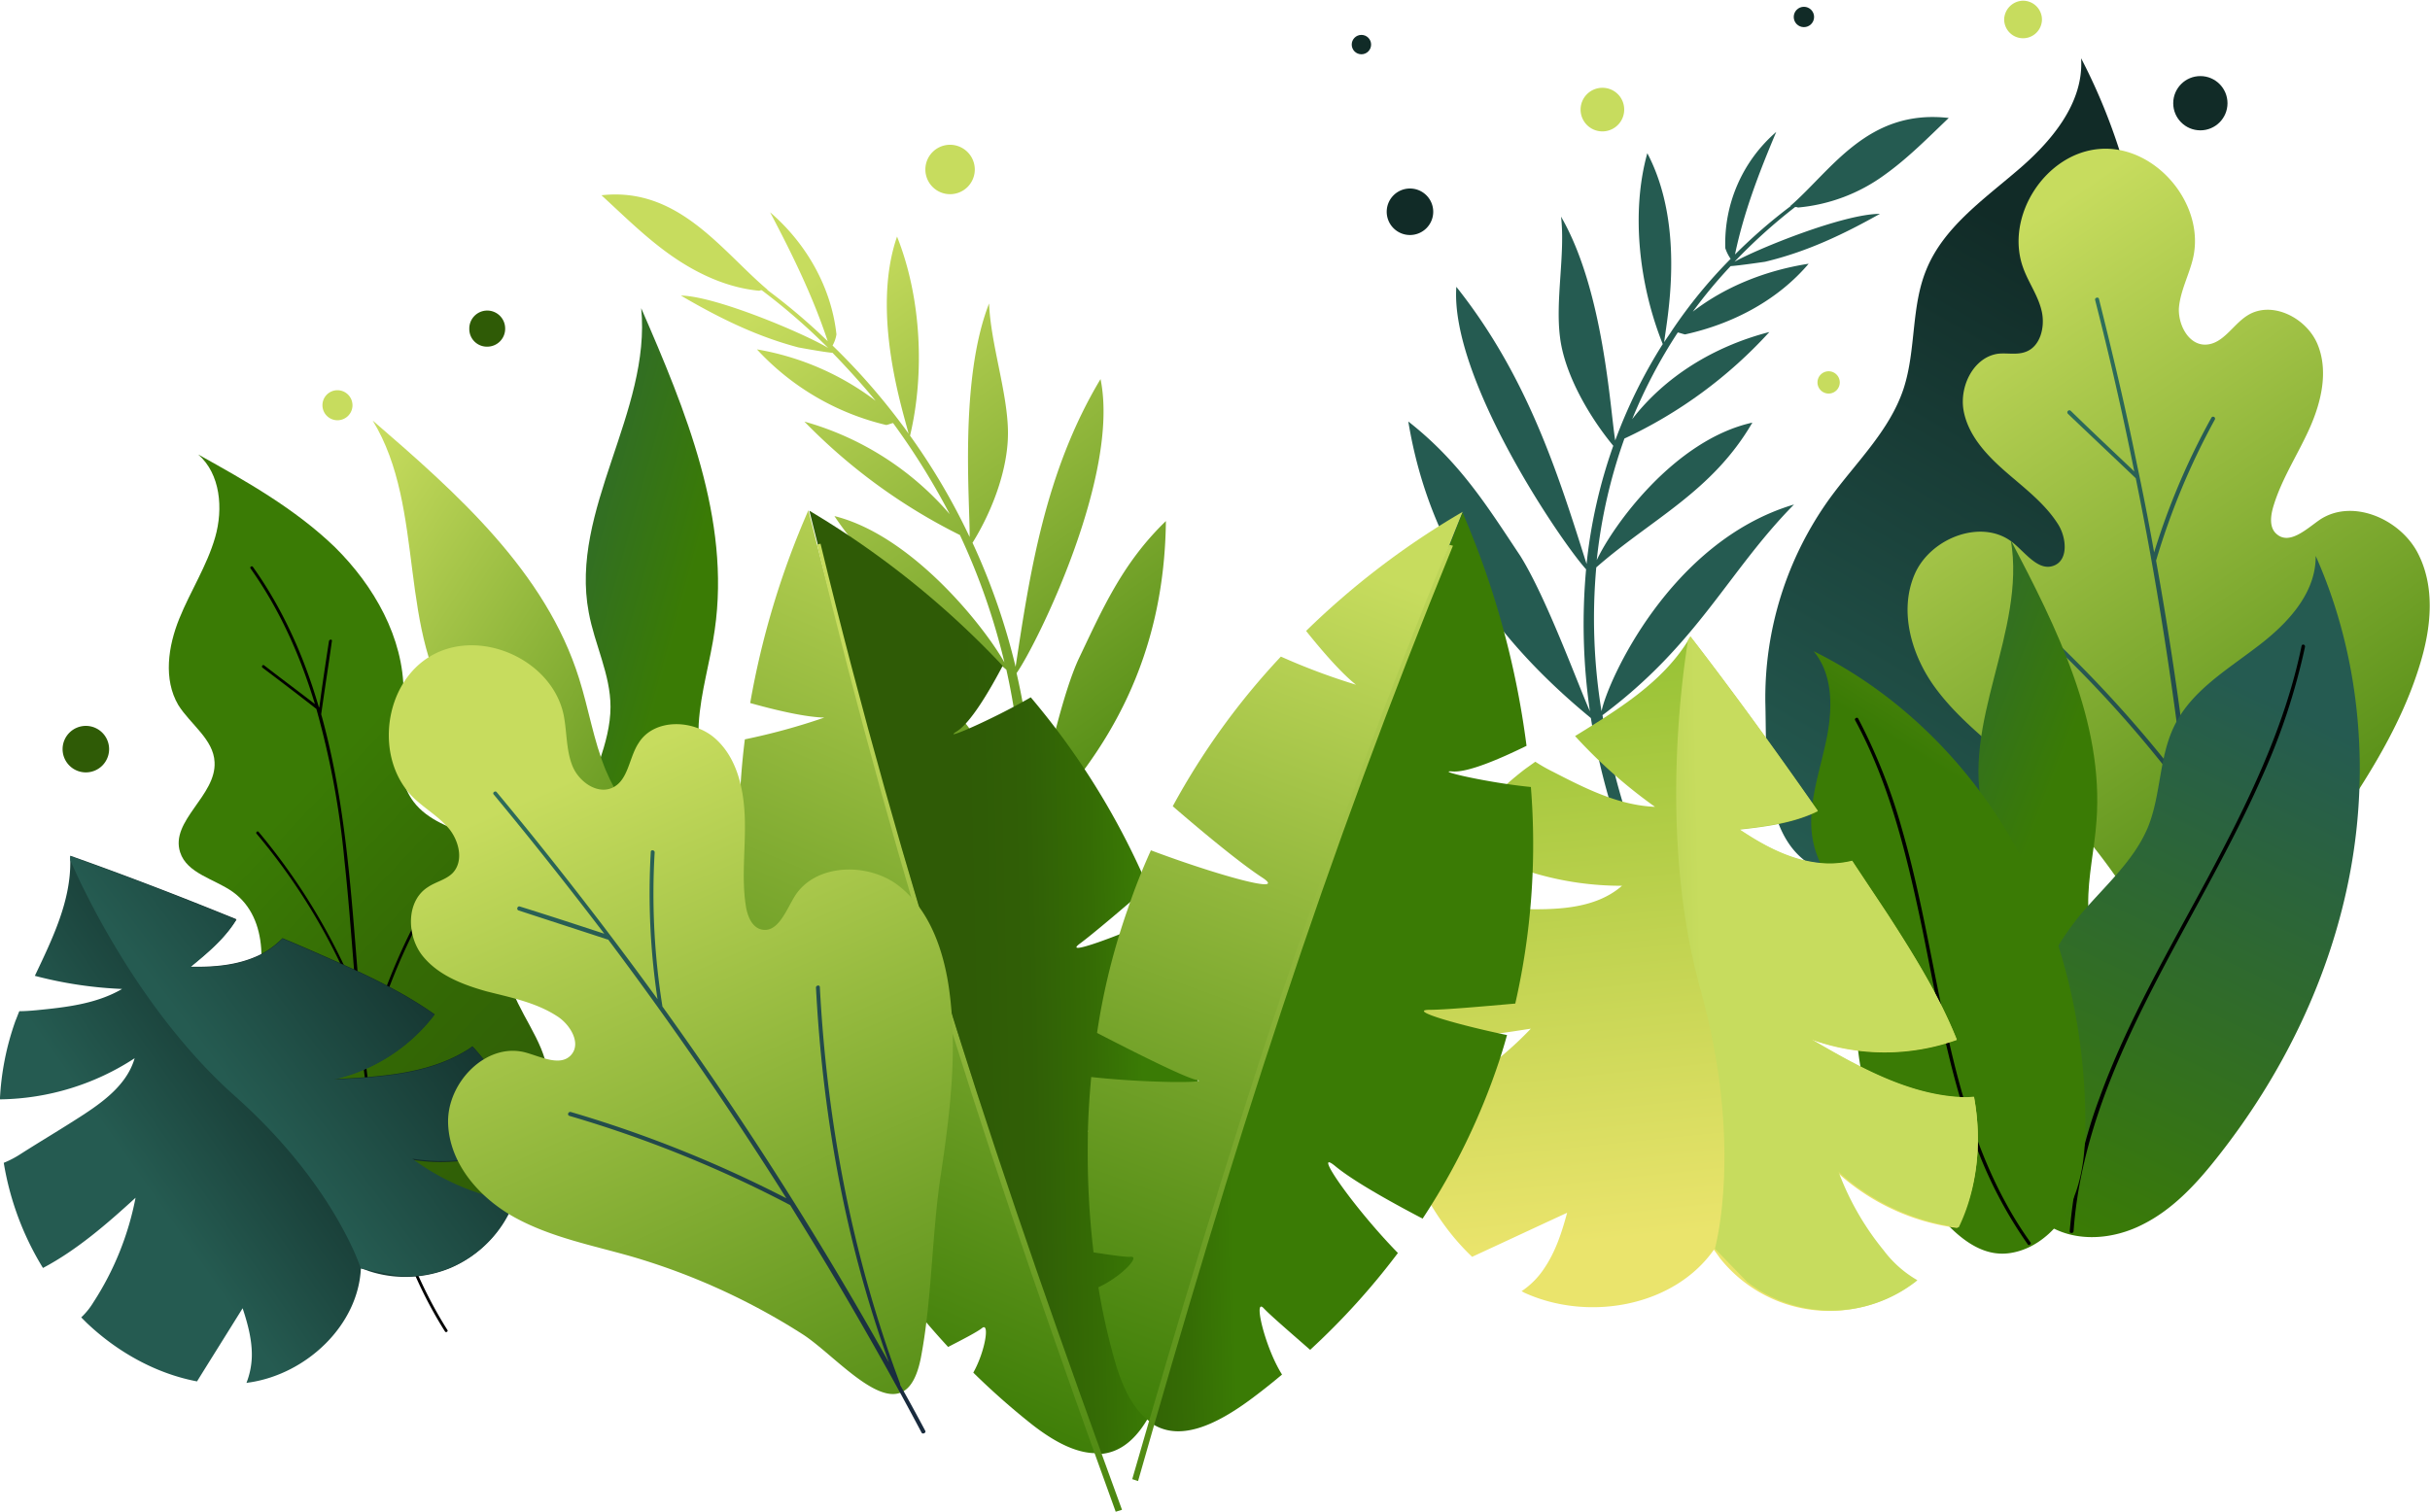 <svg xmlns="http://www.w3.org/2000/svg" xmlns:xlink="http://www.w3.org/1999/xlink" width="714.614" height="444.694" viewBox="0 0 714.614 444.694">
  <defs>
    <linearGradient id="linear-gradient" x1="-1.872" y1="0.42" x2="-1.639" y2="-0.424" gradientUnits="objectBoundingBox">
      <stop offset="0" stop-color="#255b51"/>
      <stop offset="1" stop-color="#112b27"/>
    </linearGradient>
    <linearGradient id="linear-gradient-2" x1="0.796" y1="1.223" x2="0.379" y2="0.39" gradientUnits="objectBoundingBox">
      <stop offset="0" stop-color="#2f5b06"/>
      <stop offset="0.349" stop-color="#305f06"/>
      <stop offset="0.716" stop-color="#356c05"/>
      <stop offset="1" stop-color="#3a7b05"/>
    </linearGradient>
    <linearGradient id="linear-gradient-3" x1="0.251" y1="0.588" x2="0.645" y2="0.307" xlink:href="#linear-gradient"/>
    <linearGradient id="linear-gradient-4" x1="0.358" y1="0.545" x2="0.883" y2="0.176" xlink:href="#linear-gradient"/>
    <linearGradient id="linear-gradient-5" x1="0.543" y1="1.09" x2="0.149" y2="0.117" gradientUnits="objectBoundingBox">
      <stop offset="0" stop-color="#3a7b05"/>
      <stop offset="1" stop-color="#c7dc5e"/>
    </linearGradient>
    <linearGradient id="linear-gradient-6" x1="0.667" y1="1.096" x2="0.014" y2="-0.04" gradientUnits="objectBoundingBox">
      <stop offset="0" stop-color="#192b3e"/>
      <stop offset="1" stop-color="#317a60"/>
    </linearGradient>
    <linearGradient id="linear-gradient-7" x1="0.866" y1="0.948" x2="0.437" y2="0.077" xlink:href="#linear-gradient-5"/>
    <linearGradient id="linear-gradient-8" x1="7.058" y1="2.151" x2="7.69" y2="1.181" xlink:href="#linear-gradient"/>
    <linearGradient id="linear-gradient-9" x1="0.27" y1="0.539" x2="-0.331" y2="-0.216" gradientUnits="objectBoundingBox">
      <stop offset="0" stop-color="#3a7b05"/>
      <stop offset="1" stop-color="#255b51"/>
    </linearGradient>
    <linearGradient id="linear-gradient-10" x1="0.098" y1="0.877" x2="-0.596" y2="0.129" xlink:href="#linear-gradient-9"/>
    <linearGradient id="linear-gradient-11" x1="0.617" y1="1.195" x2="-0.265" y2="0.296" xlink:href="#linear-gradient-5"/>
    <linearGradient id="linear-gradient-12" x1="-0.091" y1="0.913" x2="0.129" y2="0.053" xlink:href="#linear-gradient-9"/>
    <linearGradient id="linear-gradient-13" x1="1.1" y1="0.368" x2="1.343" y2="-0.485" gradientUnits="objectBoundingBox">
      <stop offset="0" stop-color="#3a7b05"/>
      <stop offset="1" stop-color="#aaba38"/>
    </linearGradient>
    <linearGradient id="linear-gradient-14" x1="0.038" y1="0.911" x2="-0.041" y2="0.021" gradientUnits="objectBoundingBox">
      <stop offset="0" stop-color="#eae46c"/>
      <stop offset="1" stop-color="#94c133"/>
    </linearGradient>
    <linearGradient id="linear-gradient-15" x1="-1.265" y1="1.579" x2="0.184" y2="1.512" xlink:href="#linear-gradient-5"/>
    <linearGradient id="linear-gradient-16" x1="0.563" y1="0.968" x2="0.728" y2="-0.055" xlink:href="#linear-gradient-5"/>
    <linearGradient id="linear-gradient-17" x1="0.411" y1="0.557" x2="0.85" y2="0.532" xlink:href="#linear-gradient-2"/>
    <linearGradient id="linear-gradient-18" x1="0.76" y1="1.151" x2="0.649" y2="0.038" xlink:href="#linear-gradient-5"/>
    <linearGradient id="linear-gradient-19" x1="-0.147" y1="0.986" x2="0.008" y2="-0.046" xlink:href="#linear-gradient-5"/>
    <linearGradient id="linear-gradient-20" x1="-0.239" y1="0.566" x2="0.201" y2="0.542" xlink:href="#linear-gradient-2"/>
    <linearGradient id="linear-gradient-21" x1="0.017" y1="1.169" x2="-0.087" y2="0.047" xlink:href="#linear-gradient-5"/>
    <linearGradient id="linear-gradient-22" x1="0.897" y1="1.222" x2="0.529" y2="0.095" xlink:href="#linear-gradient-5"/>
    <linearGradient id="linear-gradient-23" x1="0.863" y1="0.956" x2="0.435" y2="-0.396" xlink:href="#linear-gradient-6"/>
  </defs>
  <g id="plants" transform="translate(-9414.974 -8541.775) rotate(-16)">
    <g id="Gruppe_270" data-name="Gruppe 270" transform="matrix(0.961, 0.276, -0.276, 0.961, 7190.221, 10965.56)">
      <path id="Pfad_820" data-name="Pfad 820" d="M494.274,231.945c7.7-10.69,17.816-20.1,21.95-32.639,3.706-11.4,2.138-24.088,6.7-35.062,4.989-12.258,16.534-20.382,26.511-28.934,10.12-8.552,19.812-19.954,18.956-33.21,17.246,33.067,23.232,71.408,18.814,108.465s-19.1,72.548-40.479,102.907c-6.556,9.264-13.968,18.386-23.8,24.088s-22.52,7.7-32.639,2.566h0C474.462,332,476.03,307.2,475.6,291.808A100.386,100.386,0,0,1,494.274,231.945Z" transform="translate(-475.594 -102.1)" fill="url(#linear-gradient)"/>
    </g>
    <g id="Gruppe_273" data-name="Gruppe 273" transform="matrix(0.961, 0.276, -0.276, 0.961, 6706.719, 10948.206)">
      <g id="Gruppe_271" data-name="Gruppe 271">
        <path id="Pfad_821" data-name="Pfad 821" d="M160.759,387.291h0c-2.566-12.97,4.561-25.655,9.264-38.056s5.844-28.791-4.989-36.63c-5.416-3.848-13.54-5.416-15.536-11.687-2.993-9.264,10.69-16.676,10.12-26.511-.285-6.7-7.127-11.117-10.69-16.819-4.418-7.554-2.993-17.246.285-25.37s8.124-15.536,10.547-23.945,1.568-18.671-4.989-24.373c14.11,7.839,28.506,15.963,40.193,27.223,11.545,11.4,20.239,26.653,20.239,42.759,0,10.975-3.706,23.375,2.993,32.212,4.133,5.416,11.117,7.7,17.531,10.262,6.271,2.708,12.97,6.841,14.4,13.54,1.425,7.269-3.848,14.253-4.561,21.665-.855,9.692,6.414,18.1,10.12,27.081,6.129,14.966,2.138,33.067-8.124,45.752-9.977,12.258-28.221,24.515-44.327,18.386C186.985,416.652,164.322,406.1,160.759,387.291Z" transform="translate(-146.15 -183.9)" fill="url(#linear-gradient-2)"/>
      </g>
      <g id="Gruppe_272" data-name="Gruppe 272" transform="translate(23.95 32.89)">
        <path id="Pfad_822" data-name="Pfad 822" d="M197.227,352.249a179.862,179.862,0,0,1,17.1-44.042c.285-.428-.428-.855-.713-.428A183.036,183.036,0,0,0,196.8,350.4c-.285-2.708-.57-5.274-.855-7.982-2.851-30.216-3.706-60.86-11.687-90.364-.143-.57-.285-1-.428-1.568h0c1-7.127,2.138-14.4,3.136-21.522.143-.57-.713-.57-.855,0-1,6.556-2,13.113-2.851,19.669h0c0-.143,0-.285-.143-.285-4.276-14.681-10.547-28.791-19.384-41.191-.285-.428-1,0-.713.428,8.694,12.258,14.681,25.8,18.956,39.908-4.989-3.848-9.977-7.554-14.966-11.4-.428-.285-.855.428-.428.713,5.274,3.991,10.547,7.982,15.821,12.115a249.347,249.347,0,0,1,8.267,44.469c1.425,12.97,2.281,25.94,3.421,38.911a183.231,183.231,0,0,0-28.649-47.177c-.285-.428-1,.142-.57.57a179.4,179.4,0,0,1,29.219,48.6c0,.143.143.143.285.285,1.425,16.961,3.278,33.78,7.127,50.313s9.692,32.782,18.814,47.178c.285.428,1,0,.713-.428-14.966-23.66-20.809-51.311-24.088-78.962C197.227,352.391,197.227,352.249,197.227,352.249Z" transform="translate(-162.954 -206.976)"/>
      </g>
    </g>
    <g id="Gruppe_275" data-name="Gruppe 275" transform="matrix(0.961, 0.276, -0.276, 0.961, 6626.441, 11047.957)">
      <g id="Gruppe_274" data-name="Gruppe 274" transform="translate(0 0)">
        <path id="Pfad_823" data-name="Pfad 823" d="M250.552,323l-.285-.285a18.57,18.57,0,0,1-2.138,1.425c-11.4,6.841-25.37,7.554-38.626,8.267a51.714,51.714,0,0,0,29.646-19.1c-9.264-6.556-19.812-11.545-30.216-16.106-4.846-2.138-9.692-4.276-14.538-6.271a26.382,26.382,0,0,1-6.841,4.989c-6.271,2.993-13.255,3.563-20.239,3.421,4.846-3.991,9.835-8.124,13.255-13.54.143-.143.143-.285.285-.428-16.106-6.556-32.354-12.828-48.888-18.671v1.14c.285,11.973-5.131,23.09-10.4,34.207a120.021,120.021,0,0,0,25.655,3.848c-7.554,4.418-16.533,5.416-25.228,6.271-1.568.143-3.278.285-4.989.285-.428,1-.713,1.853-1.14,2.851a80.021,80.021,0,0,0-4.561,23.09,74,74,0,0,0,39.623-12.115c-2.423,8.409-10.4,13.683-17.816,18.386-5.131,3.278-10.4,6.414-15.536,9.692a29.2,29.2,0,0,1-5.131,2.708,85.545,85.545,0,0,0,11.545,30.929c9.977-5.274,18.814-12.97,27.223-20.667a86.444,86.444,0,0,1-12.4,30.787,21.078,21.078,0,0,1-3.563,4.418l1.568,1.568c8.979,8.552,20.382,14.966,32.5,17.246,4.418-7.127,8.979-14.4,13.4-21.522,1.568,4.7,2.851,9.55,2.708,14.4a23.065,23.065,0,0,1-1.568,7.554c.285,0,.713-.143,1-.143,16.819-2.565,31.927-16.961,32.639-33.637.713.285,1.568.57,2.281.855a34.6,34.6,0,0,0,23.945-.855,33.773,33.773,0,0,0,18.529-19.527c.143-.285.143-.428.285-.713-3.706.285-7.269-.57-10.832-1.568a68.839,68.839,0,0,1-19.527-10.12,54.261,54.261,0,0,0,31.784-4.418C263.095,340.958,257.821,330.839,250.552,323Z" transform="translate(-111.3 -266.7)" fill="url(#linear-gradient-3)"/>
      </g>
      <path id="Pfad_824" data-name="Pfad 824" d="M222.435,390.231a32.545,32.545,0,0,0,15.536-2.566A33.773,33.773,0,0,0,256.5,368.139c.142-.285.142-.428.285-.713-3.706.285-7.269-.57-10.832-1.568a68.84,68.84,0,0,1-19.527-10.12,54.262,54.262,0,0,0,31.784-4.418c-1.283-10.4-6.556-20.524-13.825-28.221l-.285-.285a18.563,18.563,0,0,1-2.138,1.425c-11.4,6.841-25.37,7.554-38.626,8.267a51.714,51.714,0,0,0,29.646-19.1c-9.264-6.556-19.812-11.545-30.216-16.106-4.846-2.138-9.692-4.276-14.538-6.271a26.381,26.381,0,0,1-6.841,4.989c-6.271,2.993-13.255,3.563-20.239,3.421,4.846-3.991,9.835-8.124,13.255-13.54.143-.143.143-.285.285-.428-16.106-6.556-32.354-12.828-48.888-18.671v1.14c2.138,4.989,19.1,43.329,48.46,69.412s37.058,50.741,37.058,50.741Z" transform="translate(-105.133 -266.658)" fill="url(#linear-gradient-4)"/>
    </g>
    <g id="Gruppe_277" data-name="Gruppe 277" transform="matrix(0.961, 0.276, -0.276, 0.961, 7223.072, 11002.664)">
      <g id="Gruppe_276" data-name="Gruppe 276">
        <path id="Pfad_825" data-name="Pfad 825" d="M538.527,303.821c-8.837-7.839-18.529-14.966-25.513-24.515s-10.69-22.52-5.986-33.352,20.239-16.676,29.219-8.979c3.706,3.136,7.412,8.267,11.83,6.414,4.133-1.71,3.563-7.982,1.283-11.83-3.848-6.271-9.977-10.832-15.536-15.678s-10.975-10.547-12.4-17.816,2.851-15.963,10.12-16.961c2.708-.285,5.559.428,8.124-.57,4.276-1.568,5.7-7.269,4.7-11.83s-3.848-8.409-5.416-12.685c-5.7-15.251,6.556-34.207,22.8-35.2s30.786,16.391,27.081,32.212c-1.14,4.846-3.706,9.55-4.133,14.538-.285,4.989,2.851,10.975,7.839,10.832,5.131-.143,7.982-5.844,12.258-8.552,7.127-4.561,17.389.57,20.667,8.409s1.14,16.961-2.28,24.658S614.923,217.875,612.5,226c-.855,2.851-1.283,6.414,1.14,8.267,3.706,2.993,8.552-1.568,12.4-4.276,9.407-6.414,23.375-.57,28.791,9.407,5.416,10.12,4.133,22.377.713,33.352h0c-5.416,17.674-15.393,33.21-25.655,48.318-9.977,14.681-17.959,31.642-28.363,45.61-14.681,19.812-21.094-9.122-28.078-20.524A180.768,180.768,0,0,0,538.527,303.821Z" transform="translate(-504.925 -120.771)" fill="url(#linear-gradient-5)"/>
      </g>
      <path id="Pfad_826" data-name="Pfad 826" d="M611.6,243.57c.285-.713-.855-1-1.14-.285-14.4,34.635-24.23,70.552-27.936,107.753A1066.034,1066.034,0,0,0,567.7,228.889h0a210.68,210.68,0,0,1,17.246-41.476.576.576,0,1,0-1-.57,206.848,206.848,0,0,0-16.819,39.623c-1.568-8.837-3.278-17.531-5.131-26.226-3.278-16.248-7.127-32.354-11.117-48.318-.142-.713-1.283-.428-1.14.285q6.414,25.014,11.545,50.456c-6.271-5.986-12.543-11.83-18.671-17.816a.6.6,0,1,0-.855.855c6.556,6.271,13.255,12.543,19.812,18.814l.143.143c6.129,29.931,10.832,60.148,14.4,90.364a361.116,361.116,0,0,0-45.895-49.743.6.6,0,1,0-.855.855A354.219,354.219,0,0,1,576.249,297.3c1,9.122,2,18.244,2.851,27.366,1.425,16.248,2.566,32.639,3.278,49.03a.57.57,0,1,0,1.14,0c-.285-5.131-.428-10.12-.855-15.251,0-.143.143-.143.143-.285C586.368,318.4,596.345,280.343,611.6,243.57Z" transform="translate(-494.614 -107.698)" fill="url(#linear-gradient-6)"/>
    </g>
    <g id="Gruppe_278" data-name="Gruppe 278" transform="matrix(0.961, 0.276, -0.276, 0.961, 6850.082, 10909.742)">
      <path id="Pfad_827" data-name="Pfad 827" d="M359.4,315.475c-30.216-22.235-41.761-44.754-63.426-65.564,36.773,11.83,60.575,55.159,63.426,64.424a202.09,202.09,0,0,0-4.846-44.327c-17.674-15.108-36.2-23.66-50.6-45.182,22.947,5.7,44.184,32.639,50.028,43.044a194.92,194.92,0,0,0-13.113-37.485,168.049,168.049,0,0,1-45.752-33.352,87.5,87.5,0,0,1,42.759,27.223,209.556,209.556,0,0,0-16.676-26.8c-.713.143-1.283.428-2,.57a75.284,75.284,0,0,1-38.056-22.235,79.99,79.99,0,0,1,34.92,15.108c-3.991-4.846-8.267-9.549-12.685-14.11-2.28-.143-9.977-1.568-9.977-1.568-12.543-3.278-23.66-8.837-34.635-15.251,10.262.143,36.2,11.117,43.329,15.393a182.914,182.914,0,0,0-19.527-16.961,1.068,1.068,0,0,0-.713.143c-9.407-.855-18.244-4.989-25.8-10.262S242.1,136.6,235.4,130.47c22.662-2.566,35.347,16.391,48.888,27.793h-.143a181.268,181.268,0,0,1,17.816,15.108c-4.276-12.97-10.4-25.513-16.961-37.913,10.975,9.407,18.1,22.52,19.527,35.918a9.8,9.8,0,0,1-1.14,3.278,192.6,192.6,0,0,1,19.669,22.235h0c.855,1.14,1.853,2.423,2.708,3.706-1.425-5.986-11.26-35.347-3.421-58.01,7.269,18.244,8.124,40.621,3.848,58.58a189.768,189.768,0,0,1,17.531,29.789c.143-10.12-3.136-46.18,5.7-68.7.428,11.545,5.274,25.655,5.559,37.2.285,11.117-4.561,23.8-10.4,33.21a194.073,194.073,0,0,1,12.685,36.488c4.133-27.223,8.552-57.3,24.943-84.663,5.844,28.363-18.814,78.249-24.658,86.516a195.259,195.259,0,0,1,4.989,43.757c2.28-8.409,7.412-34.92,13.113-47.605,7.127-14.966,12.97-28.506,25.8-40.906-.428,39.908-16.676,67.987-38.911,90.507a213.507,213.507,0,0,1-6.271,49.315h0a2.152,2.152,0,0,1-2.28,1.568A1.634,1.634,0,0,1,352.7,365.5,217.99,217.99,0,0,0,359.4,315.475Z" transform="translate(-235.4 -130.234)" fill="url(#linear-gradient-7)"/>
    </g>
    <g id="Gruppe_279" data-name="Gruppe 279" transform="matrix(0.961, 0.276, -0.276, 0.961, 7084.498, 10953.196)">
      <path id="Pfad_828" data-name="Pfad 828" d="M459.055,290.222c28.078-20.952,36.915-42.331,56.3-62-36.488,10.832-54.874,52.166-56.585,60.86A169.377,169.377,0,0,1,457.2,246.75c16.248-14.253,34.065-22.235,45.895-42.616-23.09,5.131-41.191,30.644-45.752,40.479a153.262,153.262,0,0,1,8.124-35.775,134.585,134.585,0,0,0,42.617-31.357c-16.534,4.276-30.787,13.255-40.336,25.655a150.331,150.331,0,0,1,13.4-25.513c.713.143,1.425.428,2.138.57,14.823-3.278,27.651-10.547,36.345-20.809-12.828,2-24.658,6.841-34.065,14.11a142.084,142.084,0,0,1,11.117-13.4c2.423-.143,10.12-1.283,10.12-1.283,12.543-2.993,23.375-8.267,33.78-14.11-10.69,0-35.918,10.262-42.759,14.11a160.749,160.749,0,0,1,17.816-16.106,1.807,1.807,0,0,1,.855.143,50.823,50.823,0,0,0,25.37-9.55c6.984-4.989,12.828-10.975,18.957-16.819-23.8-2.708-34.35,15.251-46.607,25.94h.142a156.619,156.619,0,0,0-16.391,14.253c2.565-12.4,7.127-24.23,12.115-36.06a43.368,43.368,0,0,0-14.966,34.207,12.38,12.38,0,0,0,1.568,3.136,142.962,142.962,0,0,0-17.246,21.094h0c-.713,1.14-1.568,2.281-2.281,3.421.57-5.7,6.556-33.637-4.989-55.587-4.846,17.389-2.423,38.768,4.561,56.157a149.769,149.769,0,0,0-13.968,28.363c-1.568-9.692-3.421-44.184-15.963-65.849,1.283,10.975-1.71,24.515-.285,35.49,1.283,10.547,8.267,22.947,15.678,31.927a150.234,150.234,0,0,0-7.839,34.777c-8.267-26.083-17.246-55.017-38.341-81.527-1.853,27.081,30.929,75.113,38.2,83.1a178.764,178.764,0,0,0,1.14,41.761c-3.563-7.982-12.828-33.495-20.524-45.752-9.692-14.538-17.674-27.508-32.924-39.481,6.271,38.2,27.223,65.421,53.734,87.228a198.931,198.931,0,0,0,13.825,47.32h0a2.609,2.609,0,0,0,2.566,1.568,1.311,1.311,0,0,0,1-2A205.432,205.432,0,0,1,459.055,290.222Z" transform="translate(-401.9 -114.207)" fill="url(#linear-gradient-8)"/>
    </g>
    <g id="Gruppe_280" data-name="Gruppe 280" transform="matrix(0.961, 0.276, -0.276, 0.961, 7211.327, 11119.145)">
      <path id="Pfad_829" data-name="Pfad 829" d="M561.676,391.308c-11.687-7.126-13.683-9.264-23.09-19.384-9.264-10.12-15.821-23.517-14.681-37.2.855-9.692,5.559-18.956,4.7-28.649-.713-8.409-5.274-15.963-7.554-24.23-6.984-26.226,12.543-53.449,7.982-80.244,13.54,25.8,27.366,53.449,25.228,82.525-.57,8.267-2.565,16.534-2.423,24.8.285,14.11,6.556,27.366,11.545,40.621s8.837,27.936,4.276,41.334Z" transform="translate(-519.53 -201.6)" fill="url(#linear-gradient-9)"/>
    </g>
    <g id="Gruppe_281" data-name="Gruppe 281" transform="matrix(0.961, 0.276, -0.276, 0.961, 6835.514, 10940.358)">
      <path id="Pfad_830" data-name="Pfad 830" d="M269.7,369.491c-12.543-8.979-14.681-11.545-24.23-23.66-9.692-12.115-15.963-27.793-13.4-43.044,1.71-10.832,7.7-20.809,7.7-31.784,0-9.55-4.7-18.386-6.414-27.793-5.7-30.074,18.386-59.007,15.393-89.509,13.113,30.074,26.368,62.143,21.665,94.64-1.283,9.264-4.133,18.244-4.7,27.651-.855,15.963,5.131,31.214,9.692,46.465s7.7,32.069,1.425,46.75Z" transform="translate(-231.496 -153.7)" fill="url(#linear-gradient-10)"/>
    </g>
    <g id="Gruppe_282" data-name="Gruppe 282" transform="matrix(0.961, 0.276, -0.276, 0.961, 6767.081, 10955.135)">
      <path id="Pfad_831" data-name="Pfad 831" d="M301.226,361.9c-15.251-2.566-18.244-3.991-32.212-10.69s-26.368-18.1-30.786-32.924c-3.136-10.547-2.138-22.092-6.984-31.927-4.133-8.552-12.258-14.538-17.959-22.235-18.244-24.515-9.122-61.145-25.085-87.228,24.8,21.38,50.883,44.469,60.718,75.826,2.851,8.979,4.276,18.244,7.839,26.938,6.129,14.681,18.244,25.94,28.934,37.628s20.809,25.513,21.665,41.476Z" transform="translate(-188.2 -176.9)" fill="url(#linear-gradient-11)"/>
    </g>
    <g id="Gruppe_286" data-name="Gruppe 286" transform="matrix(0.961, 0.276, -0.276, 0.961, 7220.076, 11126.398)">
      <g id="Gruppe_283" data-name="Gruppe 283">
        <path id="Pfad_832" data-name="Pfad 832" d="M546.17,310.7c7.127-8.552,16.106-16.106,20.239-26.368,3.706-9.407,3.136-20.239,7.554-29.361,4.846-10.12,14.966-16.248,23.945-23.09,8.979-6.7,17.816-15.821,17.674-27.081,12.828,28.791,15.963,61.573,10.262,92.645s-19.954,60.29-39.623,84.948c-5.986,7.554-12.828,14.823-21.38,19.1-8.552,4.418-19.384,5.416-27.651.428h0c-12.97-7.7-10.262-28.506-9.835-41.619A85.3,85.3,0,0,1,546.17,310.7Z" transform="translate(-526.833 -204.8)" fill="url(#linear-gradient-12)"/>
      </g>
      <g id="Gruppe_285" data-name="Gruppe 285" transform="translate(16.486 26.098)">
        <g id="Gruppe_284" data-name="Gruppe 284">
          <path id="Pfad_833" data-name="Pfad 833" d="M539.54,395.7c1.71-24.373,10.975-47.178,21.807-68.7,10.975-21.807,23.8-42.759,33.637-65.136a189,189,0,0,0,12.543-38.056c.142-.713-.855-1-1-.285-4.989,24.23-15.963,46.465-27.508,68.129-11.4,21.237-23.66,42.189-31.927,64.994a147.333,147.333,0,0,0-8.694,39.2c0,.57,1.14.57,1.14-.142Z" transform="translate(-538.4 -223.11)"/>
        </g>
      </g>
    </g>
    <g id="Gruppe_290" data-name="Gruppe 290" transform="matrix(0.961, 0.276, -0.276, 0.961, 7155.043, 11136.96)">
      <g id="Gruppe_287" data-name="Gruppe 287">
        <path id="Pfad_835" data-name="Pfad 835" d="M498.391,334.818c0-9.835,1.853-19.812-1.14-29.219-2.708-8.409-9.264-15.393-11.4-23.945-2.423-9.55,1-19.384,3.136-28.934,2.28-9.549,2.993-20.667-3.278-28.221,24.8,12.258,45.325,32.5,59.007,56.727,13.683,24.088,20.524,51.738,20.952,79.532.143,8.409-.285,17.1-3.563,24.943-3.278,7.7-10.119,14.538-18.386,15.821h0c-13.113,2.138-22.947-13.4-29.931-22.52A74.5,74.5,0,0,1,498.391,334.818Z" transform="translate(-485.015 -224.5)" fill="url(#linear-gradient-13)"/>
      </g>
      <g id="Gruppe_289" data-name="Gruppe 289" transform="translate(12.843 19.576)">
        <g id="Gruppe_288" data-name="Gruppe 288">
          <path id="Pfad_836" data-name="Pfad 836" d="M545.727,392.546c-12.4-17.246-19.1-37.77-23.8-58.295-4.846-20.952-7.982-42.331-13.968-63a167.005,167.005,0,0,0-12.97-32.782c-.285-.57-1.283,0-.855.57,10.262,18.956,15.251,40.051,19.669,61,4.276,20.952,7.839,42.189,15.251,62.286a127.312,127.312,0,0,0,15.963,30.929c.143.285,1.14-.143.713-.713Z" transform="translate(-494.026 -238.234)"/>
        </g>
      </g>
    </g>
    <g id="Gruppe_293" data-name="Gruppe 293" transform="matrix(0.961, 0.276, -0.276, 0.961, 7037.179, 11098.566)">
      <g id="Gruppe_292" data-name="Gruppe 292" transform="translate(0 0.143)">
        <path id="Pfad_838" data-name="Pfad 838" d="M569.991,357.331a.524.524,0,0,0-.142-.428,21.049,21.049,0,0,1-2.993.143c-16.106-.57-30.929-8.979-44.9-17.1a63.364,63.364,0,0,0,42.9.143c-5.131-12.828-12.543-24.8-20.1-36.488-3.563-5.416-7.126-10.69-10.69-16.106a27.564,27.564,0,0,1-10.262.57c-8.267-1-15.964-5.131-22.947-9.835,7.7-.855,15.536-1.853,22.52-5.131.142-.143.427-.143.57-.285-12.115-17.389-24.515-34.492-37.485-51.311-.285.428-.428.713-.713,1.14-7.7,12.4-20.524,20.239-33.209,28.078a148.124,148.124,0,0,0,23.517,20.809c-10.69-.428-20.524-5.416-29.931-10.262a49.483,49.483,0,0,1-5.274-2.993l-2.993,2.138a96.542,96.542,0,0,0-19.812,20.524,90.627,90.627,0,0,0,48.318,13.825c-7.982,6.984-19.669,7.127-30.359,6.841l-22.235-.428a38.485,38.485,0,0,1-6.984-.57,108.87,108.87,0,0,0-8.694,39.2c13.683,1.283,27.793-.855,41.476-2.993a103.087,103.087,0,0,1-32.924,23.232,27.15,27.15,0,0,1-6.556,2.138c.143.855.428,1.71.57,2.708,3.563,14.681,10.832,28.791,21.665,39.053,9.264-4.276,18.671-8.694,27.936-12.97-1.568,5.844-3.421,11.545-6.841,16.534a23.924,23.924,0,0,1-6.556,6.556c.428.143.713.428,1.14.57,18.814,8.409,43.757,3.848,55.444-12.828.57.855,1.14,1.568,1.71,2.423a41.092,41.092,0,0,0,57.012,7.269c.285-.143.427-.428.713-.57a32.821,32.821,0,0,1-9.977-8.837A81.067,81.067,0,0,1,529.655,379,64.5,64.5,0,0,0,565,395.387C570.989,383.842,572.272,370.016,569.991,357.331Z" transform="translate(-398.1 -221.5)" fill="url(#linear-gradient-14)"/>
      </g>
      <path id="Pfad_839" data-name="Pfad 839" d="M478.161,411.393a40.57,40.57,0,0,0,49.315,0c.285-.143.428-.428.713-.57a32.821,32.821,0,0,1-9.977-8.837,81.067,81.067,0,0,1-13.255-23.09A64.5,64.5,0,0,0,540.3,395.287c5.559-11.4,6.841-25.37,4.561-38.056a.524.524,0,0,0-.142-.428,21.053,21.053,0,0,1-2.993.143c-16.106-.57-30.929-8.979-44.9-17.1a63.364,63.364,0,0,0,42.9.143c-5.131-12.828-12.543-24.8-20.1-36.488-3.563-5.416-7.127-10.69-10.69-16.106a27.565,27.565,0,0,1-10.262.57c-8.267-1-15.963-5.131-22.947-9.835,7.7-.855,15.536-1.853,22.52-5.131.142-.143.427-.143.57-.285-12.115-17.389-24.515-34.492-37.485-51.311-.285.428-.428.713-.713,1.14-1,6.556-9.122,56.87,3.706,102.764s4.276,76.254,4.276,76.254Z" transform="translate(-372.974 -221.4)" fill="url(#linear-gradient-15)"/>
    </g>
    <g id="Gruppe_296" data-name="Gruppe 296" transform="matrix(0.961, 0.276, -0.276, 0.961, 6863.408, 11010.188)">
      <g id="Gruppe_294" data-name="Gruppe 294">
        <path id="Pfad_840" data-name="Pfad 840" d="M284.177,195.4a246.527,246.527,0,0,0-17.1,56.727c8.124,2.28,16.391,4.133,21.807,4.276a189.843,189.843,0,0,1-23.375,6.414,220.951,220.951,0,0,0,.142,55.729c12.828,1.14,26.511,2,34.065,1.568,10.547-.57-11.687,7.554-31.642,12.97,1.283,6.271,2.851,12.4,4.7,18.529a219.3,219.3,0,0,0,14.4,35.632c14.823-2.28,29.646-4.7,32.782-6.129,3.991-1.853-11.117,9.264-26.226,17.959,3.278,5.7,6.984,11.26,10.832,16.676a249.824,249.824,0,0,0,20.809,25.8c4.418-2.28,8.552-4.418,9.977-5.559,2.281-1.853,1,6.7-2.566,13.113a215.864,215.864,0,0,0,17.1,15.108c7.982,6.271,14.4,8.837,19.812,8.552-32.212-89.366-62.713-186-85.518-277.364Z" transform="translate(-263.812 -195.4)" fill="url(#linear-gradient-16)"/>
      </g>
      <g id="Gruppe_295" data-name="Gruppe 295" transform="translate(20.649 0.142)">
        <path id="Pfad_841" data-name="Pfad 841" d="M362.82,377.653c6.556.428,18.956-1,30.644-2.708a196.63,196.63,0,0,0-9.264-52.166c-.855-2.566-1.71-5.131-2.708-7.7-12.685,5.7-28.934,11.687-23.517,7.7,3.848-2.851,12.543-10.262,19.954-16.676a220.959,220.959,0,0,0-34.492-55.729c-11.545,6.7-26.938,13.255-21.665,9.977,3.991-2.566,9.264-11.4,13.4-19.242A261.2,261.2,0,0,0,278.3,195.5c22.662,91.362,53.164,187.855,85.233,277.506,9.835-.428,15.821-10.262,20.239-24.373q1.71-5.345,2.993-10.69c-8.837-3.421-20.809-13.825-16.248-12.97,2.708.428,10.975,1.283,18.671,1.853a204.885,204.885,0,0,0,4.276-39.2C374.65,384.637,353.128,377.083,362.82,377.653Z" transform="translate(-278.3 -195.5)" fill="url(#linear-gradient-17)"/>
      </g>
      <path id="Pfad_842" data-name="Pfad 842" d="M280.9,202.3c11.688,48.175,25.228,95.923,40.193,143.243s31.5,94.212,48.6,140.962l-1.853.57c-16.961-46.75-33.352-93.785-48.175-141.1S291.445,250.76,279.9,202.585Z" transform="translate(-256.97 -192.465)" fill="url(#linear-gradient-18)"/>
    </g>
    <g id="Gruppe_299" data-name="Gruppe 299" transform="matrix(0.961, 0.276, -0.276, 0.961, 6961.899, 11038.874)">
      <g id="Gruppe_297" data-name="Gruppe 297">
        <path id="Pfad_844" data-name="Pfad 844" d="M445.982,195.7a235.034,235.034,0,0,0-46.037,35.062c5.131,6.414,10.547,12.543,14.681,15.821a190.567,190.567,0,0,1-22.092-8.267,212.145,212.145,0,0,0-31.784,44.042c9.407,8.124,19.812,16.676,26.083,20.809,8.694,5.559-13.54-.713-32.5-7.839a183.429,183.429,0,0,0-6.841,17.389,196.343,196.343,0,0,0-8.979,36.345c12.97,6.7,26.226,13.255,29.361,13.825,4.133.855-14.111,1-31.072-.855-.57,6.414-1,12.828-1,19.384a246.543,246.543,0,0,0,1.71,32.212c4.846.713,9.264,1.425,10.975,1.283,2.851-.142-2.993,5.986-9.549,8.979a189.925,189.925,0,0,0,4.846,21.665c2.708,9.55,6.414,15.251,10.69,18.1,26.225-88.939,57.3-182.724,91.5-267.957C446.125,195.843,446.125,195.7,445.982,195.7Z" transform="translate(-335.785 -195.7)" fill="url(#linear-gradient-19)"/>
      </g>
      <g id="Gruppe_298" data-name="Gruppe 298" transform="translate(18.835 0.285)">
        <path id="Pfad_845" data-name="Pfad 845" d="M403.019,388.173c4.989,4.133,15.536,10.12,25.655,15.393a197.128,197.128,0,0,0,22.52-46.465c.855-2.566,1.568-4.989,2.281-7.554-13.255-2.708-29.5-7.269-22.947-7.412,4.7,0,15.678-1,25.37-1.853a210.777,210.777,0,0,0,4.561-63.711c-12.97-1.283-28.791-4.989-22.947-4.561,4.561.285,13.825-3.706,21.665-7.554A255.058,255.058,0,0,0,440.362,195.9C406.012,280.99,374.94,374.775,349,463.857c7.982,5.274,18.386,1,29.931-7.7,2.851-2.138,5.7-4.418,8.409-6.7-4.989-7.839-8.552-22.8-5.416-19.527,1.853,2,7.982,7.269,13.683,12.258a210.967,210.967,0,0,0,25.8-28.506C408.435,400.431,395.75,382.187,403.019,388.173Z" transform="translate(-349 -195.9)" fill="url(#linear-gradient-20)"/>
      </g>
      <path id="Pfad_846" data-name="Pfad 846" d="M439.212,202.785Q411.847,269.917,389.042,338.9c-15.251,45.895-29.076,92.5-42.331,139.109l-1.71-.57c13.4-46.607,27.366-93.072,42.617-138.967,15.393-45.895,32.069-91.362,50.456-135.974Z" transform="translate(-331.866 -192.808)" fill="url(#linear-gradient-21)"/>
    </g>
    <g id="Gruppe_301" data-name="Gruppe 301" transform="matrix(0.961, 0.276, -0.276, 0.961, 6753.425, 11019.975)">
      <g id="Gruppe_300" data-name="Gruppe 300">
        <path id="Pfad_848" data-name="Pfad 848" d="M262.895,403.043c-11.545-3.278-23.375-5.559-33.922-11.26s-19.527-15.821-19.954-27.793,11.117-23.945,22.662-20.952c4.7,1.283,10.4,4.276,13.54.713,2.993-3.421-.285-8.837-3.991-11.26-6.271-4.133-13.683-5.559-20.952-7.412-7.126-2-14.538-4.846-19.1-10.832-4.418-5.986-4.418-15.821,1.853-19.812,2.281-1.568,5.274-2.138,7.269-4.133,3.278-3.421,2-9.122-.855-12.828-2.993-3.706-7.127-5.986-10.547-9.264-11.83-11.4-8.979-34.065,5.416-42.046s35.2,1.425,38.626,17.531c1,4.989.713,10.262,2.566,14.966s7.412,8.694,11.973,6.414,4.7-8.837,7.554-13.113c4.561-7.269,16.106-6.984,22.52-1.283s8.409,14.823,8.694,23.375-1,17.246.285,25.655c.428,2.993,1.71,6.414,4.561,7.127,4.7,1.14,7.127-5.131,9.549-9.264,5.7-9.977,21.094-10.69,30.359-3.991,9.264,6.841,13.54,18.672,15.251,30.074h0c2.708,18.386.427,36.915-2.281,55.159-2.708,17.674-2.566,36.63-5.844,53.876-4.7,24.373-23.09,1-34.492-6.556A194.444,194.444,0,0,0,262.895,403.043Z" transform="translate(-191.53 -223.27)" fill="url(#linear-gradient-22)"/>
      </g>
      <path id="Pfad_849" data-name="Pfad 849" d="M309.174,310.96c0-.713-1.14-.57-1.14.143,2,37.77,8.694,74.828,21.522,110.318a1084.581,1084.581,0,0,0-66.7-104.76v-.143a208.528,208.528,0,0,1-2.281-45.182c0-.713-1.14-.855-1.14-.143a209.392,209.392,0,0,0,2,43.329c-5.274-7.269-10.69-14.538-16.106-21.665-10.12-13.255-20.524-26.368-31.214-39.2-.428-.57-1.425.143-.855.713,11.117,13.4,21.95,27.081,32.5,40.906-8.267-2.708-16.533-5.416-24.8-7.982-.713-.285-1.14.855-.428,1.14,8.694,2.851,17.531,5.7,26.226,8.552h.143q27.793,36.987,52.451,76.111a359.173,359.173,0,0,0-63.426-25.37c-.713-.143-1.14.855-.428,1.14A352.336,352.336,0,0,1,300.48,375.1c4.846,7.839,9.692,15.678,14.4,23.66,8.409,14.253,16.534,28.649,24.23,43.187.285.713,1.425.143,1.14-.428-2.423-4.561-4.846-8.979-7.412-13.54v-.285C318.723,390.064,311.312,351.011,309.174,310.96Z" transform="translate(-182.364 -210.434)" fill="url(#linear-gradient-23)"/>
    </g>
    <path id="Pfad_850" data-name="Pfad 850" d="M411.183,135.741a6.841,6.841,0,1,1-6.841-6.841A6.843,6.843,0,0,1,411.183,135.741Z" transform="matrix(0.961, 0.276, -0.276, 0.961, 6726.125, 10738.125)" fill="#112b27"/>
    <path id="Pfad_851" data-name="Pfad 851" d="M450.328,114.514a6.414,6.414,0,1,1-6.414-6.414A6.387,6.387,0,0,1,450.328,114.514Z" transform="matrix(0.961, 0.276, -0.276, 0.961, 6744.917, 10734.311)" fill="#c7dc5e"/>
    <path id="Pfad_852" data-name="Pfad 852" d="M316.838,127.169a7.269,7.269,0,1,1-7.269-7.269A7.3,7.3,0,0,1,316.838,127.169Z" transform="matrix(0.961, 0.276, -0.276, 0.961, 6688.26, 10723.286)" fill="#c7dc5e"/>
    <path id="Pfad_853" data-name="Pfad 853" d="M492.956,169.878a3.278,3.278,0,1,1-6.556,0,3.278,3.278,0,1,1,6.556,0Z" transform="matrix(0.961, 0.276, -0.276, 0.961, 6758.051, 10763.96)" fill="#c7dc5e"/>
    <path id="Pfad_854" data-name="Pfad 854" d="M536.017,95.659a5.559,5.559,0,0,1-11.117,0,5.66,5.66,0,0,1,5.559-5.559A5.566,5.566,0,0,1,536.017,95.659Z" transform="matrix(0.961, 0.276, -0.276, 0.961, 6782.758, 10737.197)" fill="#c7dc5e"/>
    <circle id="Ellipse_34" data-name="Ellipse 34" cx="7.982" cy="7.982" r="7.982" transform="matrix(0.961, 0.276, -0.276, 0.961, 7304.001, 11003.672)" fill="#112b27"/>
    <circle id="Ellipse_35" data-name="Ellipse 35" cx="2.851" cy="2.851" r="2.851" transform="matrix(0.961, 0.276, -0.276, 0.961, 7075.11, 10925.436)" fill="#112b27"/>
    <path id="Pfad_855" data-name="Pfad 855" d="M218.747,159.474a5.261,5.261,0,0,1-5.274,5.274,5.174,5.174,0,0,1-5.274-5.274,5.274,5.274,0,1,1,10.547,0Z" transform="matrix(0.961, 0.276, -0.276, 0.961, 6645.769, 10726.277)" fill="#2f5b06"/>
    <path id="Pfad_856" data-name="Pfad 856" d="M186.737,175.018a4.418,4.418,0,1,1-4.418-4.418A4.441,4.441,0,0,1,186.737,175.018Z" transform="matrix(0.961, 0.276, -0.276, 0.961, 6631.459, 10729.43)" fill="#c7dc5e"/>
    <path id="Pfad_857" data-name="Pfad 857" d="M137.983,246.741a6.841,6.841,0,1,1-6.841-6.841A6.843,6.843,0,0,1,137.983,246.741Z" transform="matrix(0.961, 0.276, -0.276, 0.961, 6601.422, 10751.478)" fill="#2f5b06"/>
    <circle id="Ellipse_36" data-name="Ellipse 36" cx="2.993" cy="2.993" r="2.993" transform="matrix(0.961, 0.276, -0.276, 0.961, 7202.341, 10953.318)" fill="#112b27"/>
  </g>
</svg>
